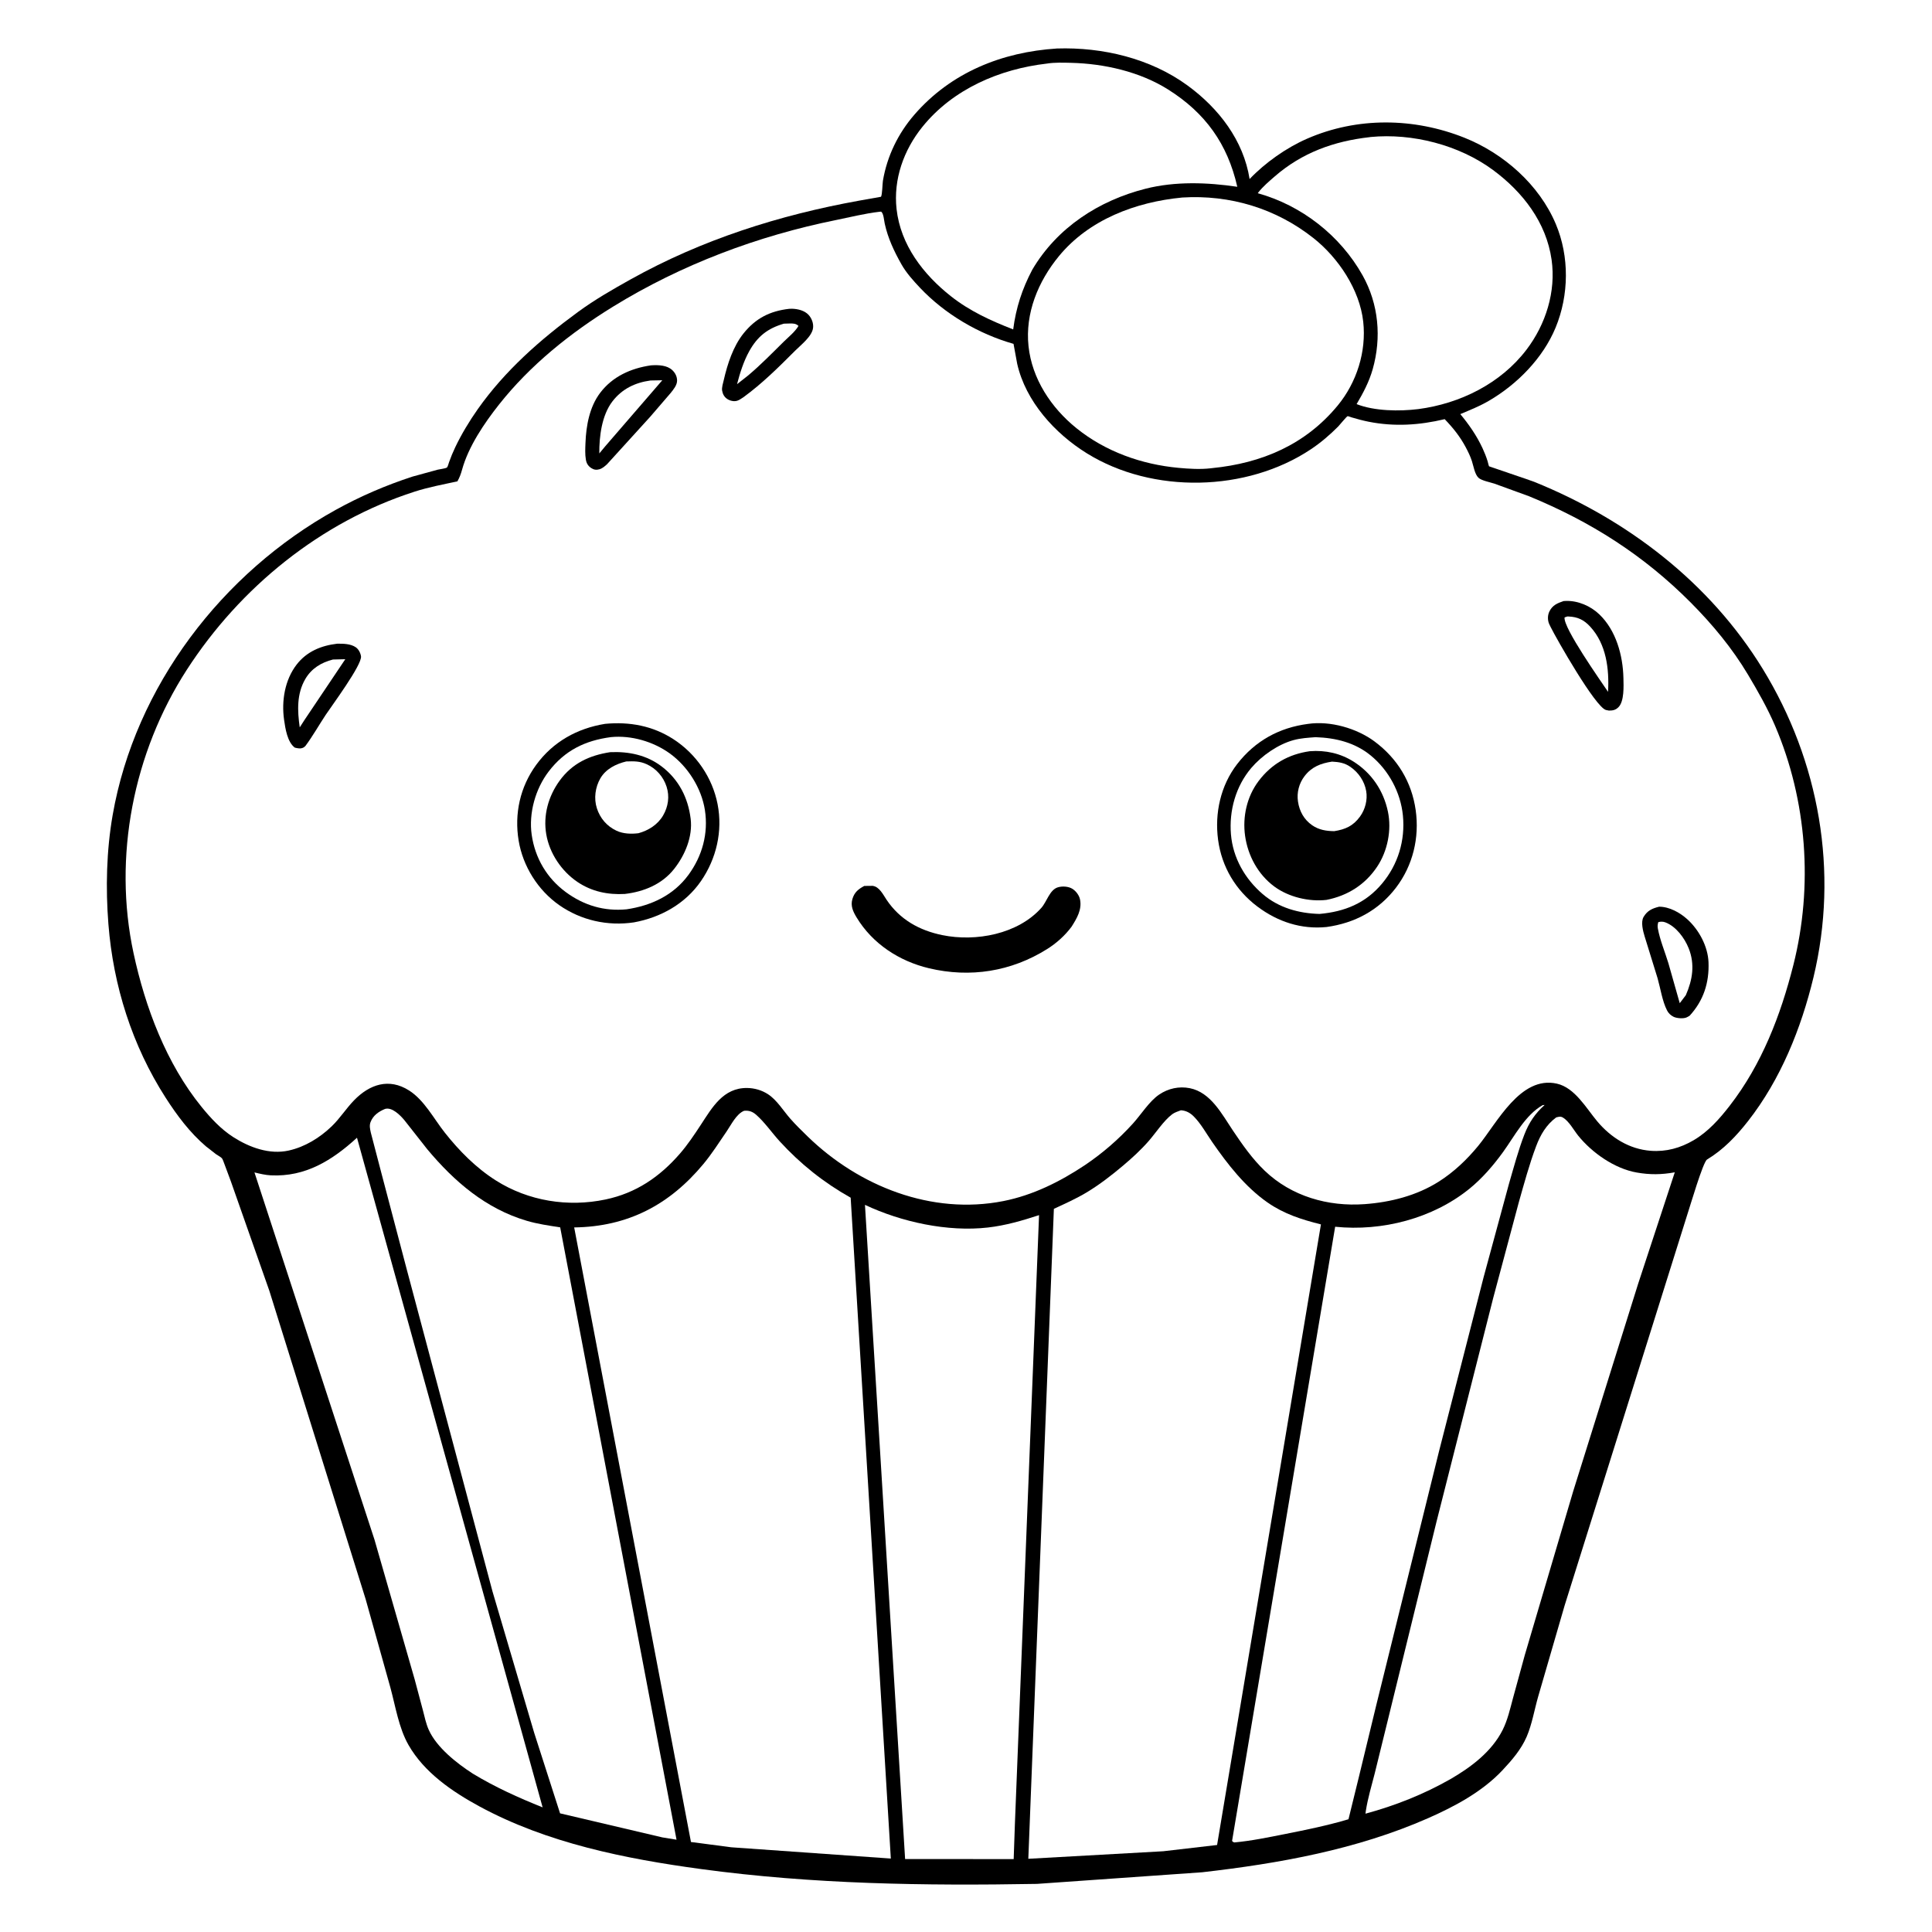 <svg version="1.1" xmlns="http://www.w3.org/2000/svg" style="display: block;" viewBox="0 0 2048 2048" width="1024" height="1024">
<path transform="translate(0,0)" fill="rgb(255,255,255)" d="M -0 -0 L 2048 0 L 2048 2048 L -0 2048 L -0 -0 z"/>
<path transform="translate(0,0)" fill="rgb(0,0,0)" d="M 1120.4 51.415 C 1168.74 49.839 1219.64 61.865 1259.1 90.802 C 1291.97 114.902 1318.15 148.781 1324.63 189.781 C 1341.24 172.386 1363.59 156.618 1385.58 147.022 C 1438.71 123.837 1498.91 124.636 1552.5 146.057 C 1594.03 162.656 1631.68 195.862 1649.21 237.455 C 1663.75 271.965 1663.27 312.794 1648.99 347.311 C 1635.59 379.729 1608.2 407.459 1578.12 424.969 C 1568.56 430.539 1558.18 434.699 1547.99 438.979 C 1557.26 450.154 1565.35 461.783 1571.5 475.01 C 1573.63 479.594 1575.49 484.262 1576.97 489.096 C 1577.2 489.87 1578.12 493.943 1578.49 494.324 C 1578.7 494.544 1622.22 509.103 1626.4 510.793 C 1725.04 550.734 1812.36 617.461 1868.5 708.947 C 1928.57 806.839 1949.34 924.034 1922.32 1036.17 C 1909.31 1090.17 1887.53 1144.29 1853.09 1188.28 C 1840.61 1204.22 1826.97 1218.62 1809.53 1229.15 C 1805.24 1231.74 1791.44 1279.1 1788.67 1287.33 L 1658.63 1701.69 L 1630.51 1798.5 C 1626.52 1812.37 1624.04 1827.69 1618.35 1840.94 C 1612.51 1854.5 1602.71 1865.83 1592.72 1876.49 C 1571.38 1899.25 1542 1914.96 1513.75 1927.39 C 1438.22 1960.63 1355.92 1975.36 1274.39 1984.68 L 1099.25 1997 C 979.962 1999.1 861.733 1997.36 743.344 1981.31 C 662.966 1970.42 580.027 1953.84 508.156 1914.83 C 479.334 1899.18 449.717 1878.92 433.067 1849.82 C 422.646 1831.61 419.225 1808.58 413.705 1788.46 L 387.591 1695.16 L 285.496 1368.23 L 244.681 1252.15 L 237.77 1233.59 C 237.196 1232.23 236.134 1228.8 235.202 1227.77 C 233.896 1226.33 230.705 1224.72 229.028 1223.53 L 218.243 1215.13 C 201.095 1200.45 187.638 1182.4 175.511 1163.51 C 140.057 1108.26 120.026 1044.84 114.904 979.509 C 111.92 941.436 112.845 901.754 119.41 864.071 C 143.175 727.679 235.514 607.047 355.89 540.476 C 382.027 526.021 408.968 514.434 437.347 505.187 L 463.941 497.888 C 465.887 497.417 472.271 496.64 473.668 495.639 C 474.661 494.928 475.555 491.24 476.024 489.913 C 477.935 484.5 480.145 479.22 482.608 474.035 C 489.155 460.252 497.672 446.183 506.471 433.709 C 535.284 392.861 572.748 359.91 612.863 330.562 C 630.481 317.672 649.395 306.809 668.436 296.189 C 744.026 254.029 825.855 228.034 910.769 212.692 C 916.219 211.707 933.853 208.677 933.908 208.585 C 935.296 206.284 935.403 194.683 935.944 191.5 C 940.372 165.462 952.035 141.447 969.321 121.523 C 1008.17 76.745 1062.09 55.169 1120.4 51.415 z"/>
<path transform="translate(0,0)" fill="rgb(255,255,255)" d="M 1451.87 145.395 L 1452.84 145.235 C 1497.19 140.946 1546.81 153.723 1582.69 180.237 C 1614.26 203.565 1639.12 235.742 1644.75 275.299 C 1649.56 309.106 1638.6 343.842 1618.07 370.773 C 1590.66 406.707 1547.6 427.866 1503.45 433.661 C 1483.44 436.124 1457.07 435.844 1438.06 428.378 C 1445.05 416.557 1451.34 404.677 1455.11 391.395 C 1464.59 357.947 1461.51 322.4 1444.38 291.857 C 1420.73 249.678 1379.78 217.708 1333.29 204.826 L 1334.01 203.831 C 1338.81 197.694 1345.31 192.202 1351.17 187.101 C 1380.16 161.859 1413.99 149.645 1451.87 145.395 z"/>
<path transform="translate(0,0)" fill="rgb(255,255,255)" d="M 1109.77 67.4 C 1117.8 66.078 1127.3 66.407 1135.44 66.604 C 1170.45 67.451 1208.34 76.023 1238.22 94.851 C 1277.69 119.723 1301.25 152.499 1311.58 198.001 C 1279.8 193.283 1245.8 192.074 1214.4 200.035 C 1164.72 212.635 1120.56 241.296 1094.26 285.9 C 1083.45 306.432 1077.01 326.205 1074.02 349.214 C 1050.19 339.85 1028.11 329.906 1007.88 313.923 C 978.701 290.861 954.647 259.656 950.403 221.625 C 946.876 190.019 957.985 159.035 977.754 134.507 C 1010.08 94.4 1059.6 73.186 1109.77 67.4 z"/>
<path transform="translate(0,0)" fill="rgb(255,255,255)" d="M 378.43 1206.04 L 575.206 1915.89 C 549.541 1905.61 524.902 1894.5 501.198 1880.13 C 484.365 1869.27 462.89 1852.49 454.473 1833.66 C 451.574 1827.18 450.125 1820.02 448.35 1813.17 L 439.524 1780.06 L 397.003 1632.2 L 269.741 1242.82 C 275.374 1244.17 281.175 1245.61 286.979 1245.9 C 323.929 1247.73 352.148 1230 378.43 1206.04 z"/>
<path transform="translate(0,0)" fill="rgb(255,255,255)" d="M 1253 209.411 L 1253.16 209.385 C 1303.77 206.245 1352.61 220.901 1392.48 252.525 C 1418.69 273.316 1441.36 307.097 1445.08 341.05 C 1448.55 372.732 1438.18 405.403 1417.98 429.906 C 1383.77 471.389 1337.46 491.041 1284.75 496.244 L 1283.16 496.438 C 1272.11 497.689 1260.32 496.963 1249.29 495.944 C 1210.1 492.324 1171.78 478.686 1141.02 453.852 C 1114.24 432.233 1093.94 401.568 1090.27 366.925 C 1086.57 332 1100.48 298.353 1122.38 271.671 C 1154.42 232.617 1204.09 214.107 1253 209.411 z"/>
<path transform="translate(0,0)" fill="rgb(255,255,255)" d="M 1649.65 1184.5 C 1652.6 1183.78 1654.26 1183.11 1657 1184.81 C 1663.38 1188.78 1668.29 1198.07 1673 1203.9 C 1687.68 1222.1 1711.62 1238.85 1734.98 1242.92 C 1749.17 1245.4 1761.17 1245.23 1775.34 1242.71 L 1736.49 1360.86 L 1667.67 1580.73 L 1616.32 1754.53 L 1603.77 1800.35 C 1600.78 1811.5 1598.05 1823.54 1592.83 1833.89 C 1581.21 1856.91 1559.36 1873.28 1537.52 1885.94 C 1509.1 1902.08 1478.99 1914.05 1447.46 1922.58 L 1447.83 1919.72 C 1449.9 1906.3 1453.88 1893.13 1457.24 1879.99 L 1470.69 1825.32 L 1522.79 1612.93 L 1582.84 1376 L 1610.04 1274.3 C 1615.69 1254.42 1621.11 1234.25 1628.41 1214.9 C 1632.97 1202.83 1639.12 1192.29 1649.65 1184.5 z"/>
<path transform="translate(0,0)" fill="rgb(255,255,255)" d="M 1635.29 1171.5 L 1637.38 1171.31 C 1627.27 1180.32 1620.83 1189.95 1615.94 1202.55 C 1609.42 1219.39 1604.7 1237.32 1599.63 1254.66 L 1572.73 1353.72 L 1525.39 1538.54 L 1458.76 1808.12 L 1440.51 1883.48 L 1429.45 1928.48 C 1407.42 1935.03 1384.9 1939.67 1362.37 1944.12 C 1344.49 1947.65 1326.68 1951.39 1308.5 1953.06 C 1306.8 1952.51 1307.66 1952.96 1306.04 1951.5 L 1415.32 1300.4 C 1465.12 1305.51 1518.78 1291.69 1557.8 1260 C 1571.21 1249.12 1583.21 1235.17 1593.28 1221.24 C 1605.36 1204.55 1616.97 1181.79 1635.29 1171.5 z"/>
<path transform="translate(0,0)" fill="rgb(255,255,255)" d="M 916.898 1277.2 C 955.504 1295.41 1004.68 1306.11 1047.3 1301.21 C 1066.05 1299.05 1083.59 1293.92 1101.44 1288.1 L 1075.87 1932.54 L 1074.54 1970.71 L 959.45 1970.67 L 916.898 1277.2 z"/>
<path transform="translate(0,0)" fill="rgb(255,255,255)" d="M 408.175 1175.5 C 415.594 1173.36 424.22 1182.14 428.592 1187.34 L 453.007 1218.37 C 481.604 1252.55 514.936 1281.27 558.435 1294.11 C 569.983 1297.52 581.95 1299.2 593.822 1301.04 L 717.152 1950.16 L 702.151 1947.72 L 593.694 1922.22 L 566.303 1837.01 L 522.067 1687 L 431.296 1346.07 L 404.219 1243.23 L 393.091 1200.66 C 392.279 1196.85 391.353 1193.19 392.807 1189.43 C 395.551 1182.33 401.415 1178.31 408.175 1175.5 z"/>
<path transform="translate(0,0)" fill="rgb(255,255,255)" d="M 1251.8 1176.94 C 1257.28 1177.28 1261.58 1179.62 1265.45 1183.5 C 1272.97 1191.02 1278.92 1201.84 1285.02 1210.66 C 1301.35 1234.24 1319.84 1258.07 1343.56 1274.62 C 1361.17 1286.91 1379.71 1292.74 1400.25 1297.92 L 1290.16 1955.77 L 1233.09 1962.4 L 1090.06 1970.39 L 1117.15 1281.42 C 1128.77 1276.03 1140.74 1270.69 1151.73 1264.09 C 1165.42 1255.88 1178.45 1245.77 1190.65 1235.48 C 1200.1 1227.51 1209.51 1218.87 1217.64 1209.55 C 1225.34 1200.73 1233.27 1188.34 1242.36 1181.3 C 1244.98 1179.27 1248.72 1178.11 1251.8 1176.94 z"/>
<path transform="translate(0,0)" fill="rgb(255,255,255)" d="M 788.719 1177.5 C 793.852 1176.95 797.695 1178.31 801.605 1181.74 C 810.646 1189.68 818.365 1200.95 826.575 1209.92 C 848.585 1233.96 873.314 1253.64 901.743 1269.6 L 944.311 1970.14 L 775.24 1958.2 L 732.454 1952.6 L 608.662 1301.13 C 665.463 1300.35 709.501 1277.33 745.593 1233.95 C 754.582 1223.14 762.309 1210.95 770.249 1199.35 C 775.115 1192.24 780.517 1180.88 788.719 1177.5 z"/>
<path transform="translate(0,0)" fill="rgb(255,255,255)" d="M 932.133 224.5 L 933.948 224.336 C 936.681 225.984 937.099 233.592 937.857 237.077 C 941.215 252.508 947.85 266.534 955.585 280.23 C 960.648 289.196 968.163 297.572 975.223 305.04 C 1001.66 333.009 1037.41 354.005 1074.38 364.507 L 1078.26 385.595 C 1087.23 425.424 1118.12 459.442 1152.05 480.5 C 1221.88 523.841 1321.63 521.597 1389.66 476.195 C 1400.21 469.158 1409.62 461.057 1418.56 452.093 C 1419.87 450.783 1427.36 441.528 1428.52 441.165 C 1428.94 441.035 1432.12 442.26 1432.84 442.471 C 1438.74 444.205 1444.74 445.843 1450.77 447.04 C 1478.05 452.454 1504.53 450.75 1531.43 444.331 C 1540.19 453.424 1547.66 462.705 1553.63 473.893 C 1556.16 478.647 1558.56 483.523 1560.24 488.649 C 1561.95 493.829 1563.23 502.653 1567.25 506.462 C 1570.38 509.429 1579.94 511.298 1584.16 512.689 L 1620.83 526.035 C 1686.27 552.919 1742.35 588.545 1792.31 638.793 C 1815.22 661.83 1836.18 687.071 1852.87 715.041 C 1863.33 732.592 1873.64 750.627 1881.68 769.432 C 1915.53 848.584 1922.11 939.437 1901.06 1022.88 C 1887.59 1076.24 1867.53 1128.37 1833.53 1172.17 C 1822.64 1186.2 1810.77 1199.63 1795.29 1208.71 C 1781.26 1216.94 1766.21 1221.11 1749.9 1219.9 C 1727.15 1218.2 1707.73 1206 1693.24 1188.78 C 1681.53 1174.87 1669.51 1153.04 1650.36 1148.71 C 1611.69 1139.97 1586.98 1190.32 1566.93 1214.72 C 1554.93 1229.32 1541.04 1242.53 1525.02 1252.66 C 1501.61 1267.45 1473.9 1274.47 1446.45 1276.45 C 1407.76 1279.25 1369.01 1268.16 1340.67 1241.05 C 1327.46 1228.42 1317.04 1213.45 1306.89 1198.36 C 1295.32 1181.16 1283.49 1157.94 1261.22 1153.52 C 1249.84 1151.26 1238.43 1153.78 1228.85 1160.23 C 1218.27 1167.35 1209.54 1181.59 1200.79 1191.19 C 1185.52 1207.96 1168.79 1222.46 1149.97 1235.14 C 1123.65 1252.67 1094.77 1267.05 1063.54 1273.2 C 987.638 1288.15 910.556 1257.54 856.218 1204.77 C 849.913 1198.64 843.549 1192.44 837.741 1185.84 C 830.27 1177.35 823.556 1166.02 814 1159.84 C 807.458 1155.62 799.712 1153.39 791.926 1153.31 C 766.556 1153.06 754.847 1174.15 742.748 1192.58 C 735.922 1202.98 728.923 1213.48 720.758 1222.89 C 699.27 1247.64 674.186 1264.71 641.875 1271.5 C 602.126 1279.85 560.131 1273.2 525.65 1251.34 C 504.606 1238 486.826 1220.02 471.452 1200.56 C 459.729 1185.73 449.748 1166.19 433.615 1155.94 C 412.36 1142.44 391.834 1149.39 375.347 1166.35 C 366.84 1175.1 360.417 1185.5 351.5 1194.05 C 338.877 1206.15 323.272 1215.77 306.099 1219.61 C 285.683 1224.18 264.39 1216.32 247.292 1205.37 C 234.189 1196.98 223.397 1185.32 213.653 1173.34 C 176.303 1127.41 153.933 1067.84 141.578 1010.45 C 119.577 908.25 141.401 797.687 197.901 710.172 C 254.337 622.758 339.875 553.184 439.488 521.164 C 454.545 516.324 469.499 513.597 484.861 510.269 C 487.143 506.296 488.567 502.416 489.777 498 C 496.5 473.463 513.32 448.634 528.989 428.825 C 562.136 386.924 604.546 352.957 649.856 325.056 C 722.351 280.414 803.23 250 886.578 233.174 C 901.69 230.123 916.812 226.278 932.133 224.5 z"/>
<path transform="translate(0,0)" fill="rgb(0,0,0)" d="M 836.568 327.368 L 839.5 327.274 C 845.641 327.437 852.806 329.097 857.127 333.793 C 860.443 337.397 862.487 342.715 861.875 347.639 C 860.751 356.677 849.003 365.613 842.799 371.831 C 825.413 389.255 807.973 406.562 788.035 421.107 L 787.501 421.449 C 785.647 422.657 783.618 424.101 781.5 424.785 C 778.112 425.879 773.907 424.89 771 422.99 C 767.776 420.883 766.135 417.825 765.481 414.075 C 764.914 410.823 766.529 405.877 767.263 402.681 C 771.124 385.872 777.172 367.218 788.067 353.566 C 800.949 337.424 816.144 329.689 836.568 327.368 z"/>
<path transform="translate(0,0)" fill="rgb(255,255,255)" d="M 830.946 343.095 L 837.179 342.912 C 840.708 342.879 843.72 342.857 846.426 345.5 C 842.799 351.723 835.786 357.267 830.64 362.358 C 818.442 374.424 806.389 386.747 793.271 397.822 L 781.297 407.25 C 784.38 395.442 788.236 383.075 794.176 372.376 C 802.931 356.608 813.617 348.155 830.946 343.095 z"/>
<path transform="translate(0,0)" fill="rgb(0,0,0)" d="M 357.434 682.348 C 363.828 682.278 371.582 682.376 377.04 686.065 C 380.127 688.152 382.112 692.072 382.674 695.686 C 384.045 704.495 351.257 748.7 345.201 757.869 C 338.013 768.75 331.583 780.165 323.844 790.653 C 323.084 791.381 322.52 792.013 321.533 792.5 C 318.529 793.982 315.571 793.248 312.5 792.51 C 304.602 786.662 302.452 772.308 301.132 763 C 298.3 743.02 301.864 720.786 314.428 704.5 C 325.133 690.622 340.442 684.335 357.434 682.348 z"/>
<path transform="translate(0,0)" fill="rgb(255,255,255)" d="M 352.965 699.11 L 366.017 698.797 L 322.707 763.305 L 317.737 771.034 C 315.24 753.516 314.404 735.624 323.662 719.745 C 330.195 708.538 340.662 702.213 352.965 699.11 z"/>
<path transform="translate(0,0)" fill="rgb(0,0,0)" d="M 1657.48 637.148 L 1659.99 637.013 C 1672.83 636.631 1686.05 642.384 1695.28 651.185 C 1713.14 668.22 1720.38 694.844 1720.9 718.857 C 1721.08 727.001 1721.92 743.607 1715.5 749.787 C 1712.41 752.764 1709.65 753.205 1705.5 753.251 L 1702.34 752.597 C 1691.19 749.526 1650.2 677.761 1643.66 664.5 L 1642.12 661.301 C 1640.4 657.232 1640.48 652.15 1642.43 648.163 C 1645.67 641.534 1650.84 639.395 1657.48 637.148 z"/>
<path transform="translate(0,0)" fill="rgb(255,255,255)" d="M 1661.36 653.5 L 1662.8 653.523 C 1672.47 653.91 1679.07 657.103 1685.64 664.227 C 1702.87 682.942 1705.89 709.098 1704.61 733.404 C 1697.14 722.274 1656.98 665.473 1658.5 654.51 L 1661.36 653.5 z"/>
<path transform="translate(0,0)" fill="rgb(0,0,0)" d="M 1758.76 961.14 C 1769.81 961.209 1780.88 967.402 1788.89 974.712 C 1801.12 985.88 1810.43 1003.31 1811.09 1020 C 1811.94 1041.62 1805.85 1060.65 1791.09 1076.7 C 1789.96 1077.44 1788.81 1078.1 1787.56 1078.62 C 1784.22 1080 1777.27 1079.45 1774 1077.81 C 1771.01 1076.32 1768.65 1074.07 1767.13 1071.09 C 1762.07 1061.16 1760.19 1047.81 1757.11 1037 L 1743.41 992.716 C 1741.68 987.109 1739.11 977.318 1742.26 971.989 C 1746.24 965.246 1751.53 962.919 1758.76 961.14 z"/>
<path transform="translate(0,0)" fill="rgb(255,255,255)" d="M 1757.86 977.5 C 1760.42 976.8 1762.91 976.819 1765.39 977.759 C 1776.65 982.021 1785.71 994.303 1790.06 1005.21 C 1796.87 1022.27 1794.17 1038.66 1787.04 1054.95 L 1780.6 1063.42 L 1768.58 1021.07 C 1764.9 1008.94 1759.69 996.759 1757.4 984.285 C 1756.93 981.712 1757.14 979.986 1757.86 977.5 z"/>
<path transform="translate(0,0)" fill="rgb(0,0,0)" d="M 689.739 387.328 L 691.035 387.222 C 698.289 386.824 707.215 387.145 712.759 392.453 C 715.777 395.343 717.709 399.131 717.734 403.369 C 717.764 408.333 713.898 412.845 711 416.508 L 689.287 441.737 L 643.402 492.195 C 641.05 494.305 638.598 496.5 635.5 497.421 C 632.33 498.364 629.659 498.051 626.884 496.252 C 623.376 493.977 621.736 491.236 621.044 487.212 C 620.05 481.443 620.405 475.387 620.626 469.558 C 621.319 451.327 624.849 431.506 636.103 416.557 C 649.228 399.126 668.674 390.455 689.739 387.328 z"/>
<path transform="translate(0,0)" fill="rgb(255,255,255)" d="M 689.574 403.323 L 702.072 403.084 L 641.706 472.934 L 635.299 480.648 C 635.147 462.597 637.911 440.183 649.186 425.5 C 659.377 412.227 673.294 405.563 689.574 403.323 z"/>
<path transform="translate(0,0)" fill="rgb(0,0,0)" d="M 916.163 939.128 L 925 939.032 C 932.211 939.941 936.153 948.36 939.759 953.736 C 953.877 974.785 974.523 986.299 999 991.291 C 1034.48 998.527 1079.04 990.252 1103.9 962.345 C 1109.64 955.904 1112.63 943.373 1121.2 940.65 C 1125.94 939.145 1132.61 939.535 1136.87 942.235 C 1140.61 944.604 1144.01 949.128 1144.88 953.5 C 1147.06 964.329 1141.41 973.638 1135.89 982.368 C 1128.91 991.767 1119.89 999.834 1109.99 1006.04 C 1071.9 1029.94 1028.45 1036.75 984.837 1026.41 C 953.323 1018.94 924.845 1000.45 907.946 972.387 C 904.305 966.341 901.443 960.294 903.559 953.083 C 905.672 945.88 909.746 942.589 916.163 939.128 z"/>
<path transform="translate(0,0)" fill="rgb(0,0,0)" d="M 641.423 767.312 C 667.33 764.857 692.007 769.377 714.037 783.695 C 738.074 799.317 755.2 824.38 760.681 852.5 C 766.227 880.951 759.449 910.227 743.045 934 C 726.4 958.12 700.344 972.568 671.993 977.747 C 644.1 981.924 615.839 975.612 592.714 959.413 C 570.214 943.652 554.285 918.209 549.791 891.143 C 545.062 862.653 551.313 834.21 568.327 810.857 C 586.209 786.31 611.801 772.107 641.423 767.312 z"/>
<path transform="translate(0,0)" fill="rgb(255,255,255)" d="M 647.681 781.365 C 669.178 779.26 692.47 786.066 709.952 798.641 C 729.043 812.374 743.624 835.427 747.23 858.741 C 751.047 883.409 744.483 907.383 729.768 927.433 C 713.821 949.16 690.238 960.031 664.233 963.905 C 640.386 966.199 619.022 959.79 599.812 945.692 C 579.733 930.956 567.21 909.642 563.63 884.985 C 560.295 862.017 567.575 836.188 581.6 817.836 C 598.71 795.448 620.256 784.967 647.681 781.365 z"/>
<path transform="translate(0,0)" fill="rgb(0,0,0)" d="M 646.799 797.333 C 666.484 796.48 685.47 800.324 701.469 812.538 C 719.517 826.316 729.372 845.591 732.127 867.913 C 734.464 886.848 726.127 906.554 714.555 921.178 C 701.674 937.458 682.442 945.28 662.321 947.627 C 644.338 948.623 627.305 945.109 612.228 934.963 C 595.283 923.56 582.531 904.631 579.067 884.455 C 575.603 864.281 581.265 844.097 593.133 827.69 C 606.52 809.183 624.735 800.738 646.799 797.333 z"/>
<path transform="translate(0,0)" fill="rgb(255,255,255)" d="M 663.857 807.164 C 671.885 806.937 677.949 806.686 685.5 810.098 C 695.559 814.643 703.233 823.399 706.603 833.897 C 709.941 844.297 708.369 855.123 702.872 864.5 C 697.189 874.196 687.347 880.367 676.766 883.252 C 669.06 884.185 660.634 883.944 653.5 880.597 C 643.296 875.811 636.129 867.428 632.706 856.78 C 629.372 846.409 630.963 834.55 636.377 825.143 C 642.166 815.087 653.034 809.769 663.857 807.164 z"/>
<path transform="translate(0,0)" fill="rgb(0,0,0)" d="M 1386.61 767.357 C 1410.07 763.9 1438.3 771.985 1457.16 786.051 C 1481.31 804.059 1496.5 828.913 1500.7 858.855 C 1504.79 887.989 1497.74 917.472 1479.8 940.975 C 1461.4 965.076 1435.98 978.544 1406.24 982.668 C 1379.38 985.37 1354.46 977.129 1333.06 961.103 C 1309.94 943.792 1295.07 918.948 1291.22 890.204 C 1287.46 862.073 1293.9 832.634 1311.43 809.969 C 1330.48 785.351 1356.03 771.299 1386.61 767.357 z"/>
<path transform="translate(0,0)" fill="rgb(255,255,255)" d="M 1394.52 781.448 C 1415.83 782.129 1436.29 787.087 1453.11 800.909 C 1472.08 816.496 1484.73 839.966 1487.14 864.473 C 1489.73 890.835 1482 916.423 1464.97 936.699 C 1447.46 957.545 1425.38 966.432 1398.78 968.803 C 1376.81 968.264 1355.47 962.317 1338.5 947.772 C 1319.63 931.604 1306.92 909.317 1304.85 884.367 C 1302.78 859.262 1309.96 833.372 1326.48 813.988 C 1337.52 801.031 1354.82 788.988 1371.34 784.511 C 1378.86 782.473 1386.78 782.011 1394.52 781.448 z"/>
<path transform="translate(0,0)" fill="rgb(0,0,0)" d="M 1388.45 796.313 C 1405.03 795.021 1420.97 798.504 1435.06 807.493 C 1454.13 819.668 1466.61 838.249 1471.25 860.342 C 1475.33 879.805 1470.93 902.098 1459.84 918.719 C 1447.08 937.852 1428.46 949.524 1406.11 953.922 C 1387.51 956.052 1365.88 950.918 1350.73 939.68 C 1333.55 926.927 1322.81 907.087 1319.85 886.059 C 1317 865.821 1321.74 844.437 1334.12 828 C 1347.81 809.838 1366.01 799.473 1388.45 796.313 z"/>
<path transform="translate(0,0)" fill="rgb(255,255,255)" d="M 1412 807.354 C 1419.32 807.738 1425.27 808.621 1431.5 812.941 C 1440.18 818.962 1446.41 828.135 1448.22 838.572 C 1449.82 847.802 1447.19 857.967 1441.73 865.512 C 1434.41 875.608 1426.11 879.207 1414.31 881.073 C 1405.88 880.964 1398.1 879.737 1391 874.845 C 1382.34 868.879 1377.45 859.986 1375.92 849.716 C 1374.49 840.164 1376.98 830.473 1382.83 822.799 C 1390.35 812.934 1399.99 809.156 1412 807.354 z"/>
</svg>